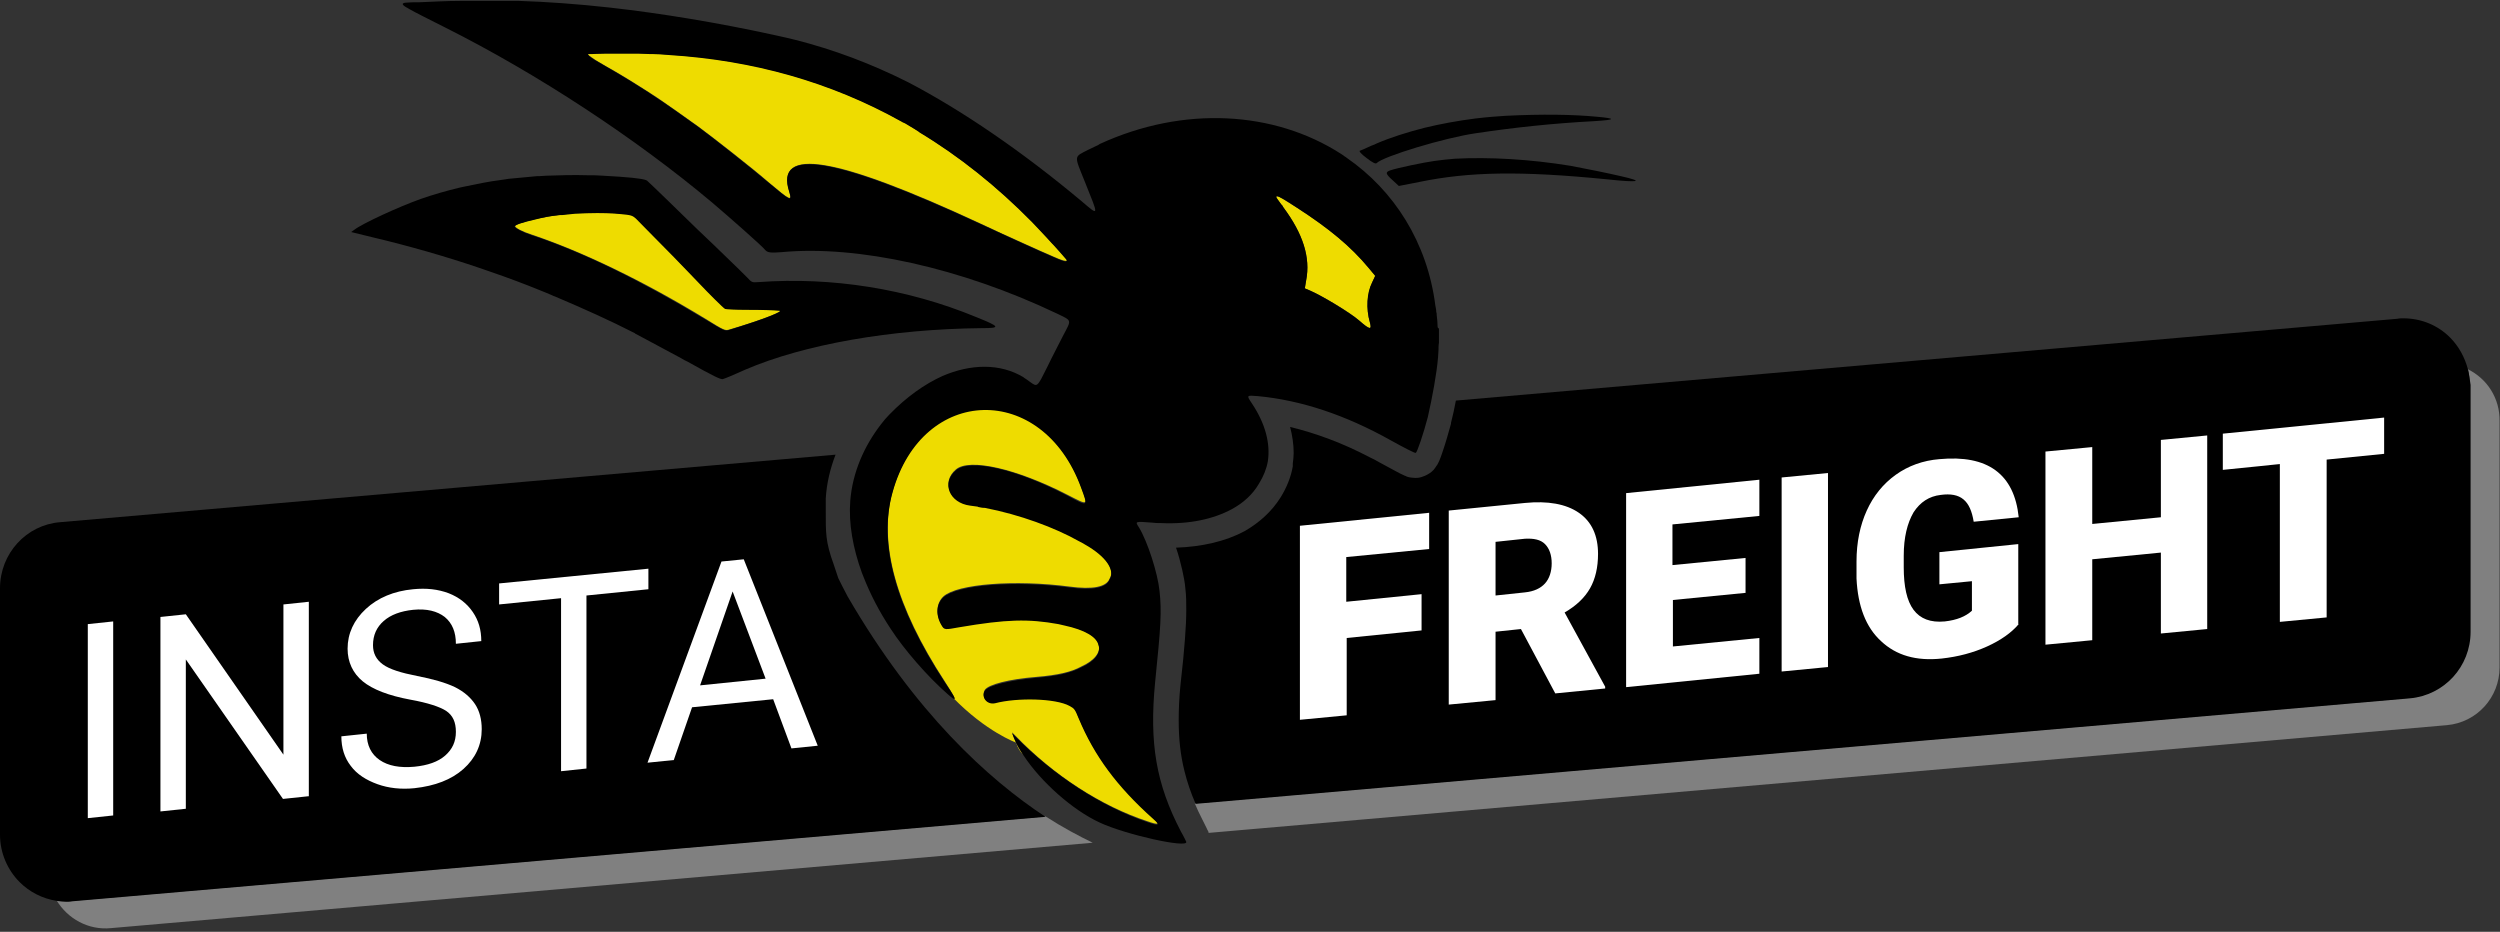 <svg xmlns="http://www.w3.org/2000/svg" width="220" height="82" viewBox="0 0 220 82" fill="none"><rect x="0" y="0" width="220" height="82" fill="#333333" stroke="none"/><g clip-path="url(#clip0_1_52)"><path d="M217.176 32.497C217.294 32.93 217.333 33.402 217.333 33.874V55.551C217.333 58.581 215.02 61.138 212 61.413L105.137 70.698C105.333 71.171 105.569 71.643 105.804 72.115C105.961 72.429 106.118 72.744 106.196 72.901C106.235 72.98 106.235 73.02 106.275 73.059C106.275 73.059 106.275 73.098 106.314 73.138C106.314 73.177 106.353 73.177 106.353 73.256C106.353 73.256 106.353 73.256 106.353 73.295L215.333 63.813C217.961 63.577 219.961 61.374 219.961 58.738V37.061C220 35.054 218.863 33.323 217.176 32.497Z" fill="#808080"></path><path d="M6.353 79.275C6.196 79.275 6 79.314 5.843 79.314C5.529 79.314 5.255 79.275 4.98 79.236C5.961 80.849 7.765 81.872 9.765 81.675L96.157 74.161C94.941 73.57 93.529 72.823 92 71.839L6.353 79.275Z" fill="#808080"></path><path d="M74.588 52.483L74.118 51.578L73.765 50.87L73.373 49.69C72.627 47.644 72.667 46.896 72.667 44.851C72.667 44.693 72.667 44.496 72.667 44.339C72.667 44.182 72.667 44.024 72.667 43.867C72.745 42.529 73.059 41.231 73.529 40.011L5.294 45.952C2.314 46.188 0 48.706 0 51.775V73.453C0 75.066 0.667 76.561 1.725 77.623C2.588 78.488 3.725 79.079 4.98 79.275C5.255 79.315 5.569 79.354 5.843 79.354C6 79.354 6.196 79.354 6.353 79.315L92 71.879C86.98 68.574 80.549 62.751 74.588 52.483Z" fill="black"></path><path d="M217.176 32.497C216.902 31.435 216.353 30.451 215.608 29.704C214.549 28.641 213.098 28.012 211.49 28.012C211.333 28.012 211.137 28.012 210.98 28.051L128.118 35.251C128 35.92 127.843 36.589 127.686 37.218V37.257V37.297C127.451 38.123 127.216 38.989 126.98 39.657C126.941 39.736 126.941 39.815 126.902 39.893C126.824 40.129 126.745 40.326 126.667 40.523C126.627 40.641 126.549 40.759 126.471 40.916C126.392 40.995 126.353 41.113 126.157 41.349C126.039 41.467 125.922 41.585 125.647 41.742C125.529 41.821 125.333 41.9 125.098 41.978C124.863 42.057 124.667 42.057 124.549 42.057C124.314 42.057 124.196 42.018 124.118 42.018C124.039 42.018 123.961 41.978 123.922 41.978C123.804 41.939 123.765 41.939 123.725 41.9C123.608 41.861 123.529 41.821 123.451 41.782C123.294 41.703 123.098 41.624 122.902 41.506C122.471 41.27 121.961 40.995 121.373 40.68C121.098 40.523 120.824 40.365 120.549 40.248C118.157 38.989 115.804 38.123 113.529 37.572C113.725 38.32 113.843 39.106 113.843 39.854C113.843 40.169 113.804 40.483 113.765 40.798C113.765 40.838 113.765 40.916 113.765 40.956V40.995V41.034C113.608 41.978 113.216 42.923 112.706 43.749C111.922 45.008 110.824 45.992 109.529 46.739C107.843 47.644 105.765 48.116 103.49 48.195C103.725 48.864 103.882 49.493 104.039 50.162C104.157 50.713 104.274 51.263 104.314 51.814C104.392 52.444 104.392 53.034 104.392 53.703C104.392 54.411 104.353 55.237 104.274 56.26C104.196 57.283 104.078 58.581 103.882 60.273C103.765 61.414 103.725 62.437 103.725 63.381C103.725 65.033 103.882 66.45 104.235 67.866C104.471 68.81 104.784 69.754 105.216 70.738L212.078 61.453C215.098 61.178 217.412 58.66 217.412 55.591V33.874C217.333 33.402 217.294 32.93 217.176 32.497Z" fill="black"></path><path d="M89.059 64.443L89.373 64.758C92.706 68.22 96.902 70.934 100.98 72.272C102 72.626 102.118 72.547 101.49 71.997C98.275 69.085 96.314 66.449 94.941 63.184C94.588 62.319 94.549 62.279 94.118 62.043C92.902 61.414 89.529 61.296 87.569 61.807C86.863 62.004 86.314 61.296 86.667 60.705C86.98 60.233 88.784 59.761 91.216 59.565C93.098 59.407 94.275 59.132 95.137 58.66C96.353 58.109 96.902 57.361 96.667 56.693C96.51 55.984 95.49 55.394 93.647 54.961C93.49 54.922 93.294 54.883 93.137 54.843C90.549 54.371 88.627 54.411 84.431 55.119C83.098 55.355 83.098 55.355 82.863 54.961C82.314 54.057 82.392 53.073 83.02 52.483C84.235 51.381 89.333 50.988 94.118 51.617C96.157 51.893 97.373 51.657 97.647 50.909C98.118 50.162 97.451 48.942 95.412 47.801C95.255 47.722 95.098 47.644 94.98 47.565C92.823 46.346 89.725 45.205 86.667 44.614H86.627C86.431 44.575 86.275 44.536 86.078 44.536C86.039 44.536 86 44.536 85.961 44.496C85.765 44.457 85.569 44.418 85.373 44.418C83.529 44.142 82.823 42.411 84.118 41.31C85.294 40.287 89.451 41.231 93.961 43.552C95.804 44.496 95.765 44.536 95.137 42.844C91.725 33.52 81.177 33.756 78.549 43.237C77.294 47.762 78.823 53.348 83.137 59.958C83.961 61.256 84.196 61.65 83.843 61.374C86.784 64.404 89.412 65.348 89.412 65.348C89.569 65.859 89.804 66.174 90.039 66.41C89.686 65.899 89.412 65.387 89.216 64.915L89.059 64.443Z" fill="#EEDC00"></path><path d="M68.588 27.304C68.078 27.264 67.255 27.264 65.725 27.225C64.784 27.225 63.922 27.186 63.843 27.146C63.686 27.068 62.353 25.73 61.647 24.983C61.373 24.707 60.902 24.235 60.588 23.881C60.275 23.566 59.686 22.976 59.333 22.583C58.314 21.52 56.392 19.593 56 19.199C55.686 18.924 55.608 18.845 54.706 18.806C53.961 18.727 52.98 18.688 51.686 18.727C51.373 18.727 51.02 18.766 50.667 18.766C50.353 18.766 49.961 18.806 49.529 18.884C49.373 18.884 49.216 18.924 49.059 18.924C48.51 19.003 47.804 19.12 47.137 19.278C46.078 19.514 45.294 19.789 45.333 19.907C45.373 20.065 45.961 20.38 46.824 20.655C51.255 22.15 56.588 24.707 62.078 28.051C63.725 29.074 63.804 29.113 64.196 28.995C67.255 28.091 69.098 27.343 68.588 27.304Z" fill="#EEDC00"></path><path d="M93.647 22.583C93.451 22.347 93.137 21.993 92.667 21.481C92.627 21.442 92.627 21.442 92.588 21.402C91.961 20.734 91.294 19.986 90.823 19.514C87.725 16.367 84.392 13.731 80.902 11.606L80.863 11.567C80.588 11.409 80.314 11.252 80.039 11.055C79.921 10.977 79.765 10.898 79.647 10.819C79.529 10.741 79.373 10.662 79.255 10.623C73.098 7.2 66.353 5.272 58.824 4.8C58.392 4.761 57.961 4.761 57.49 4.721C57.412 4.721 57.333 4.721 57.255 4.721C56.902 4.721 56.51 4.682 56.157 4.682C55.961 4.682 55.765 4.682 55.569 4.682C55.294 4.682 55.02 4.682 54.745 4.682C54.275 4.682 53.804 4.682 53.333 4.682C52.667 4.682 52.275 4.721 52.039 4.721C51.882 4.721 51.804 4.721 51.765 4.721C51.725 4.721 51.725 4.761 51.804 4.839C51.804 4.879 51.843 4.879 51.882 4.918C51.922 4.957 52.118 5.075 52.392 5.272C52.745 5.469 53.216 5.783 53.882 6.138C54.902 6.728 56.235 7.554 56.902 7.987C57.569 8.419 58.118 8.774 58.157 8.813C58.235 8.852 60.471 10.426 61.451 11.134C62.784 12.118 66.314 14.872 67.608 16.012C69.569 17.665 69.725 17.744 69.451 16.839C68.196 12.865 73.569 13.77 86.196 19.632C87.725 20.34 88.706 20.812 89.529 21.166C91.02 21.835 92.039 22.307 92.706 22.583C93.412 22.897 93.804 23.015 93.843 22.937C93.882 22.937 93.882 22.897 93.882 22.858C93.882 22.858 93.804 22.74 93.647 22.583Z" fill="#EEDC00"></path><path d="M121.02 24.274L120.431 23.566C118.902 21.717 116.98 20.104 114.157 18.294C113.098 17.625 112.549 17.271 112.392 17.271C112.314 17.271 112.275 17.271 112.314 17.35C112.314 17.389 112.51 17.665 112.745 17.979C112.745 18.019 112.784 18.019 112.824 18.058C112.863 18.137 112.902 18.176 112.941 18.255C114.667 20.576 115.333 22.661 114.941 24.668L114.824 25.376L115.373 25.612C116.431 26.084 118.824 27.5 119.608 28.208C120.549 29.035 120.745 29.035 120.549 28.366C120.196 27.146 120.314 25.769 120.745 24.864L121.02 24.274Z" fill="#EEDC00"></path><path d="M126.51 28.759C126.51 28.405 126.471 28.09 126.431 27.736C126.431 27.658 126.431 27.54 126.392 27.461C126.392 27.264 126.353 27.107 126.314 26.91C125.608 21.323 122.667 16.76 118.51 13.888C118.431 13.809 118.314 13.77 118.235 13.691C118.157 13.652 118.078 13.573 118 13.534C112.118 9.757 104.157 9.285 96.784 12.668C96.745 12.707 96.706 12.707 96.667 12.747C96.353 12.904 96.079 13.022 95.765 13.18C94.471 13.848 94.51 13.612 95.49 16.052C96.706 19.081 96.745 19.042 95.177 17.704C89.961 13.337 84.667 9.718 79.922 7.239C76.627 5.587 73.373 4.367 69.961 3.501C69.49 3.383 68.98 3.265 68.431 3.147C68.314 3.108 68.196 3.108 68.079 3.069C63.216 2.006 58.235 1.18 53.686 0.669C50.863 0.354 48.118 0.157 45.686 0.079C45.529 0.079 45.333 0.079 45.176 0.079C45.02 0.079 44.863 0.079 44.667 0.079C44.314 0.079 43.961 0.079 43.608 0.079C43.02 0.079 42.039 0.079 41.451 0.079C41.294 0.079 41.137 0.079 40.98 0.079C40.902 0.079 40.824 0.079 40.745 0.079C40.667 0.079 40.588 0.079 40.471 0.079C39.294 0.079 37.961 0.157 36.941 0.197C36.863 0.197 36.784 0.197 36.706 0.197C36.627 0.197 36.51 0.197 36.431 0.197C36.118 0.197 35.882 0.236 35.686 0.236C35.373 0.275 35.333 0.393 35.725 0.629C35.804 0.669 35.882 0.708 36 0.787C36.471 1.062 37.882 1.77 39.137 2.4C47.294 6.491 55.922 12.157 62.667 17.822C64.196 19.12 67.098 21.678 67.333 21.992C67.529 22.228 67.804 22.268 68.784 22.189C75.451 21.56 84.549 23.566 92.98 27.579C94.353 28.248 94.314 28.09 93.569 29.507C93.255 30.136 92.588 31.395 92.157 32.3C91.255 34.11 91.294 34.071 90.627 33.598C90.471 33.48 90.314 33.362 90.118 33.244L90.079 33.205C88 31.946 85.412 32.025 82.941 33.087C81.373 33.795 79.765 34.936 78.275 36.47C78 36.746 77.765 37.021 77.529 37.336C76.039 39.264 75.02 41.585 74.824 44.063C74.667 46.07 75.059 48.234 75.843 50.398C75.882 50.476 75.882 50.516 75.922 50.594C75.961 50.673 75.961 50.712 76 50.791C76.588 52.286 77.373 53.82 78.392 55.355C79.569 57.164 81.608 59.525 83.412 61.099C83.608 61.256 83.725 61.374 83.843 61.453C84.196 61.689 84 61.295 83.137 60.036C78.824 53.466 77.255 47.88 78.549 43.316C81.177 33.874 91.725 33.598 95.137 42.923C95.765 44.614 95.765 44.614 93.961 43.631C89.451 41.27 85.333 40.326 84.118 41.388C82.824 42.49 83.529 44.26 85.373 44.496C85.569 44.536 85.765 44.536 85.961 44.575C86 44.575 86.039 44.575 86.079 44.614C86.275 44.654 86.431 44.693 86.627 44.693H86.667C89.725 45.283 92.824 46.424 94.98 47.644C95.137 47.722 95.294 47.801 95.412 47.88C97.451 49.021 98.118 50.24 97.647 50.988C97.373 51.735 96.157 51.971 94.118 51.696C89.294 51.066 84.235 51.46 83.02 52.562C82.392 53.152 82.314 54.135 82.863 55.04C83.098 55.434 83.137 55.434 84.431 55.197C88.588 54.489 90.51 54.45 93.137 54.922C93.333 54.961 93.49 55.001 93.647 55.04C95.49 55.434 96.51 56.063 96.667 56.771C96.902 57.44 96.353 58.187 95.137 58.738C94.235 59.21 93.059 59.486 91.216 59.643C88.784 59.879 86.98 60.312 86.667 60.784C86.314 61.374 86.863 62.043 87.569 61.886C89.529 61.374 92.902 61.453 94.118 62.122C94.549 62.358 94.588 62.397 94.941 63.263C96.314 66.528 98.275 69.203 101.49 72.075C102.118 72.626 102 72.705 100.98 72.351C96.902 70.974 92.745 68.259 89.373 64.836L89.059 64.522L89.255 64.994C89.451 65.466 89.725 65.977 90.079 66.489C91.608 68.81 94.392 71.288 96.784 72.39C99.059 73.452 104.549 74.672 104.392 74.082C104.392 74.082 104.196 73.649 103.922 73.177C101.726 68.967 101.137 65.387 101.647 60.076C102.157 55.079 102.235 53.82 102.039 52.011C101.882 50.437 100.98 47.644 100.235 46.424C99.882 45.873 99.843 45.873 101.373 45.991C101.647 46.031 101.882 46.031 102.157 46.031C104.667 46.149 106.784 45.676 108.392 44.811C109.412 44.26 110.235 43.513 110.784 42.569C111.177 41.939 111.451 41.27 111.569 40.601C111.804 39.067 111.373 37.297 110.157 35.487C109.686 34.779 109.686 34.779 110.667 34.857C114.471 35.211 118.392 36.51 122.392 38.752C123.529 39.382 124.51 39.893 124.588 39.854C124.706 39.815 125.255 38.202 125.647 36.706C126.039 34.975 126.431 32.89 126.549 31.435C126.549 31.238 126.588 31.002 126.588 30.805C126.588 30.608 126.588 30.372 126.627 30.176C126.627 30.097 126.627 30.018 126.627 29.979C126.627 29.625 126.627 29.271 126.627 28.917C126.51 28.838 126.51 28.799 126.51 28.759ZM93.843 22.976C93.765 23.055 93.412 22.937 92.706 22.622C92.039 22.346 91.02 21.874 89.529 21.206C88.745 20.851 87.725 20.379 86.196 19.671C73.529 13.809 68.157 12.904 69.451 16.878C69.725 17.783 69.569 17.704 67.608 16.052C66.275 14.911 62.784 12.157 61.451 11.173C60.471 10.465 58.235 8.891 58.157 8.852C58.118 8.852 57.569 8.459 56.902 8.026C56.235 7.593 54.902 6.767 53.882 6.177C53.216 5.783 52.745 5.508 52.392 5.311C52.118 5.154 51.922 4.996 51.882 4.957C51.843 4.918 51.843 4.918 51.804 4.878C51.725 4.8 51.725 4.8 51.765 4.76C51.765 4.76 51.882 4.76 52.039 4.76C52.275 4.76 52.667 4.721 53.333 4.721C53.804 4.721 54.275 4.721 54.745 4.721C55.02 4.721 55.294 4.721 55.569 4.721C55.765 4.721 55.961 4.721 56.157 4.721C56.549 4.721 56.902 4.76 57.255 4.76C57.333 4.76 57.412 4.76 57.49 4.76C57.922 4.76 58.353 4.8 58.824 4.839C66.314 5.311 73.098 7.239 79.255 10.662C79.373 10.74 79.529 10.819 79.647 10.858C79.765 10.937 79.922 11.016 80.039 11.095C80.314 11.252 80.588 11.409 80.863 11.606L80.902 11.645C84.431 13.77 87.725 16.406 90.824 19.553C91.255 20.025 91.961 20.733 92.588 21.442C92.627 21.481 92.627 21.481 92.667 21.52C93.098 21.992 93.451 22.386 93.647 22.622C93.804 22.779 93.882 22.897 93.882 22.937C93.922 22.937 93.882 22.976 93.843 22.976ZM120.745 24.864C120.275 25.769 120.196 27.146 120.549 28.366C120.745 29.074 120.549 29.035 119.608 28.209C118.824 27.54 116.431 26.084 115.373 25.612L114.824 25.376L114.941 24.668C115.333 22.661 114.667 20.576 112.941 18.255C112.902 18.176 112.863 18.137 112.824 18.058C112.784 18.019 112.784 18.019 112.745 17.979C112.51 17.665 112.314 17.389 112.314 17.35C112.314 17.271 112.314 17.271 112.392 17.271C112.549 17.271 113.098 17.586 114.157 18.294C116.941 20.104 118.863 21.678 120.431 23.566L121.02 24.274L120.745 24.864Z" fill="black"></path><path d="M85.882 27.894C79.882 25.415 73.216 24.353 66.745 24.825C66.196 24.864 66.157 24.864 65.765 24.432C65.529 24.196 64.784 23.448 64.118 22.819C63.451 22.15 62.196 20.97 61.373 20.183C59.843 18.688 57.294 16.209 56.98 15.934L56.941 15.894C56.941 15.894 56.902 15.894 56.863 15.855C56.471 15.698 55.255 15.58 53.059 15.462C52.627 15.422 52.157 15.422 51.725 15.422C50.471 15.383 49.216 15.422 48.078 15.462C47.882 15.462 47.647 15.501 47.451 15.501C47.373 15.501 47.333 15.501 47.255 15.501C46.353 15.58 45.529 15.658 44.745 15.737C44.588 15.776 44.431 15.776 44.235 15.816C44.157 15.816 44.039 15.855 43.961 15.855C43.02 15.973 42.078 16.17 41.137 16.366C40.863 16.406 40.627 16.485 40.392 16.524C39.255 16.799 38.157 17.114 37.02 17.508C35.137 18.176 31.882 19.671 31.177 20.222L30.902 20.419L32.824 20.891C33.216 20.97 33.569 21.088 33.961 21.166C37.255 21.992 40.275 22.897 43.294 23.96C44.784 24.471 46.235 25.022 47.49 25.533C47.882 25.691 48.275 25.848 48.627 26.005C48.706 26.045 48.784 26.084 48.824 26.084C51.412 27.186 53.608 28.169 55.843 29.31C55.843 29.31 55.882 29.31 55.882 29.349C56.196 29.507 56.627 29.743 57.137 30.018C58.039 30.491 58.941 31.002 59.922 31.513C60.118 31.631 60.314 31.749 60.51 31.828C62.824 33.126 63.412 33.402 63.608 33.362C63.765 33.323 64.627 32.969 65.569 32.536C70.784 30.294 78.471 28.956 86.392 28.877C88.078 28.877 88.039 28.759 85.882 27.894ZM64.157 29.035C63.804 29.153 63.725 29.113 62.039 28.091C56.51 24.747 51.216 22.15 46.784 20.694C45.961 20.419 45.373 20.104 45.294 19.947C45.255 19.789 46.078 19.553 47.098 19.317C47.725 19.16 48.431 19.003 49.02 18.963C49.176 18.924 49.333 18.924 49.49 18.924C49.922 18.884 50.275 18.845 50.627 18.806C50.98 18.806 51.333 18.766 51.647 18.766C52.941 18.727 53.922 18.766 54.667 18.845C55.529 18.924 55.647 18.963 55.961 19.238C56.353 19.632 58.235 21.56 59.294 22.622C59.686 23.015 60.235 23.605 60.549 23.92C60.863 24.235 61.333 24.747 61.608 25.022C62.314 25.769 63.647 27.107 63.804 27.186C63.882 27.225 64.745 27.264 65.686 27.264C67.216 27.264 68.039 27.304 68.549 27.343C69.098 27.343 67.255 28.091 64.157 29.035Z" fill="black"></path><path d="M120.235 13.888C120.784 14.321 121.059 14.439 121.137 14.36C121.686 13.77 127.137 12.117 129.882 11.724C133.294 11.213 136.627 10.858 140.275 10.662C142.196 10.544 142.275 10.426 140.471 10.268C138.392 10.072 135.686 10.032 132.51 10.19C131.843 10.229 130.824 10.308 129.843 10.426C128.314 10.622 126.784 10.898 125.333 11.252C123.804 11.645 122.314 12.117 121.137 12.629C121.098 12.668 121.02 12.668 120.98 12.708C120.863 12.747 120.784 12.786 120.667 12.826C120.157 13.062 119.726 13.258 119.686 13.258C119.529 13.258 119.804 13.573 120.235 13.888Z" fill="black"></path><path d="M142.627 15.501C141.451 15.226 139.686 14.871 138.235 14.596C134.627 14.006 131.059 13.809 128.039 13.967C127.451 14.006 126.824 14.085 126.235 14.163C125.333 14.281 122.902 14.793 122.353 14.989C121.882 15.147 121.922 15.304 122.588 15.894L123.098 16.366L124.902 16.012C129.294 15.107 133.804 15.029 141.373 15.776C141.529 15.776 141.647 15.816 141.765 15.816C142.902 15.934 143.608 15.973 143.882 15.934C144.118 15.894 143.686 15.737 142.627 15.501Z" fill="black"></path><path d="M9.961 71.761L7.726 71.997V54.922L9.961 54.686V71.761Z" fill="white"></path><path d="M27.137 70.069L24.902 70.305L16.353 58.03V71.171L14.118 71.407V54.293L16.353 54.057L24.941 66.41V53.191L27.177 52.955V70.069H27.137Z" fill="white"></path><path d="M36.118 61.571C34.196 61.217 32.784 60.666 31.922 59.958C31.059 59.25 30.588 58.266 30.588 57.086C30.588 55.748 31.137 54.568 32.196 53.584C33.255 52.601 34.667 52.011 36.353 51.853C37.529 51.735 38.549 51.853 39.49 52.207C40.392 52.562 41.098 53.112 41.608 53.86C42.118 54.607 42.353 55.434 42.353 56.417L40.118 56.653C40.118 55.63 39.804 54.843 39.137 54.293C38.471 53.781 37.569 53.545 36.353 53.663C35.255 53.781 34.392 54.096 33.765 54.647C33.137 55.197 32.824 55.906 32.824 56.771C32.824 57.479 33.098 58.03 33.686 58.463C34.275 58.896 35.294 59.21 36.706 59.486C38.118 59.761 39.216 60.076 40.039 60.469C40.824 60.863 41.412 61.374 41.804 61.964C42.196 62.554 42.392 63.302 42.392 64.168C42.392 65.544 41.843 66.725 40.784 67.669C39.725 68.613 38.275 69.164 36.471 69.361C35.294 69.479 34.196 69.361 33.216 69.007C32.235 68.653 31.412 68.141 30.863 67.394C30.314 66.685 30.039 65.82 30.039 64.797L32.275 64.561C32.275 65.584 32.667 66.371 33.412 66.882C34.157 67.394 35.176 67.59 36.471 67.472C37.647 67.354 38.549 67.04 39.176 66.489C39.804 65.938 40.118 65.269 40.118 64.404C40.118 63.538 39.843 62.948 39.255 62.554C38.706 62.2 37.647 61.846 36.118 61.571Z" fill="white"></path><path d="M57.059 51.853L51.608 52.404V67.63L49.373 67.866V52.64L43.922 53.191V51.342L57.059 50.044V51.853Z" fill="white"></path><path d="M68.039 61.532L60.902 62.24L59.294 66.882L56.98 67.118L63.49 49.414L65.451 49.218L71.961 65.623L69.647 65.859L68.039 61.532ZM61.608 60.312L67.373 59.722L64.471 52.05L61.608 60.312Z" fill="white"></path><path d="M125.137 55.473L118.51 56.142V62.948L114.392 63.342V46.267L125.765 45.126V48.313L118.471 49.021V52.955L125.098 52.286V55.473H125.137Z" fill="white"></path><path d="M133.843 55.355L131.608 55.591V61.61L127.49 62.004V44.929L134.196 44.26C136.196 44.064 137.804 44.339 138.941 45.126C140.078 45.913 140.627 47.132 140.627 48.745C140.627 49.926 140.392 50.949 139.922 51.775C139.451 52.601 138.706 53.309 137.686 53.899L141.255 60.43V60.587L136.863 61.02L133.843 55.355ZM131.608 52.404L134.196 52.129C134.98 52.05 135.569 51.775 135.961 51.342C136.353 50.909 136.549 50.28 136.549 49.572C136.549 48.863 136.353 48.273 135.961 47.88C135.569 47.486 134.98 47.368 134.196 47.408L131.608 47.683V52.404Z" fill="white"></path><path d="M153.647 52.168L147.216 52.798V56.889L154.824 56.142V59.289L143.098 60.469V43.395L154.824 42.215V45.401L147.176 46.149V49.729L153.608 49.099V52.168H153.647Z" fill="white"></path><path d="M160.863 58.699L156.784 59.093V42.018L160.863 41.624V58.699Z" fill="white"></path><path d="M177.647 54.922C177.02 55.67 176.078 56.339 174.863 56.889C173.647 57.44 172.314 57.794 170.863 57.952C168.627 58.188 166.863 57.676 165.529 56.417C164.196 55.198 163.49 53.349 163.373 50.909V49.414C163.373 47.723 163.686 46.227 164.275 44.929C164.863 43.631 165.725 42.569 166.824 41.782C167.922 40.995 169.216 40.523 170.667 40.405C172.784 40.208 174.431 40.523 175.608 41.388C176.784 42.254 177.451 43.631 177.647 45.519L173.686 45.913C173.529 44.969 173.255 44.339 172.784 43.946C172.314 43.552 171.647 43.434 170.784 43.552C169.765 43.67 168.98 44.182 168.392 45.087C167.843 46.031 167.529 47.29 167.529 48.903V49.926C167.529 51.617 167.804 52.876 168.392 53.663C168.98 54.45 169.882 54.804 171.137 54.686C172.196 54.568 172.98 54.253 173.529 53.742V51.145L170.667 51.421V48.588L177.608 47.88V54.922H177.647Z" fill="white"></path><path d="M194.235 55.355L190.157 55.748V48.627L184.118 49.217V56.338L180 56.732V39.736L184.118 39.343V46.109L190.157 45.519V38.713L194.235 38.32V55.355Z" fill="white"></path><path d="M209.843 39.933L204.745 40.444V54.332L200.627 54.725V40.837L195.608 41.349V38.162L209.804 36.746V39.933H209.843Z" fill="white"></path></g><defs><clipPath id="clip0_1_52"><rect width="220" height="81.714" fill="white"></rect></clipPath></defs></svg>